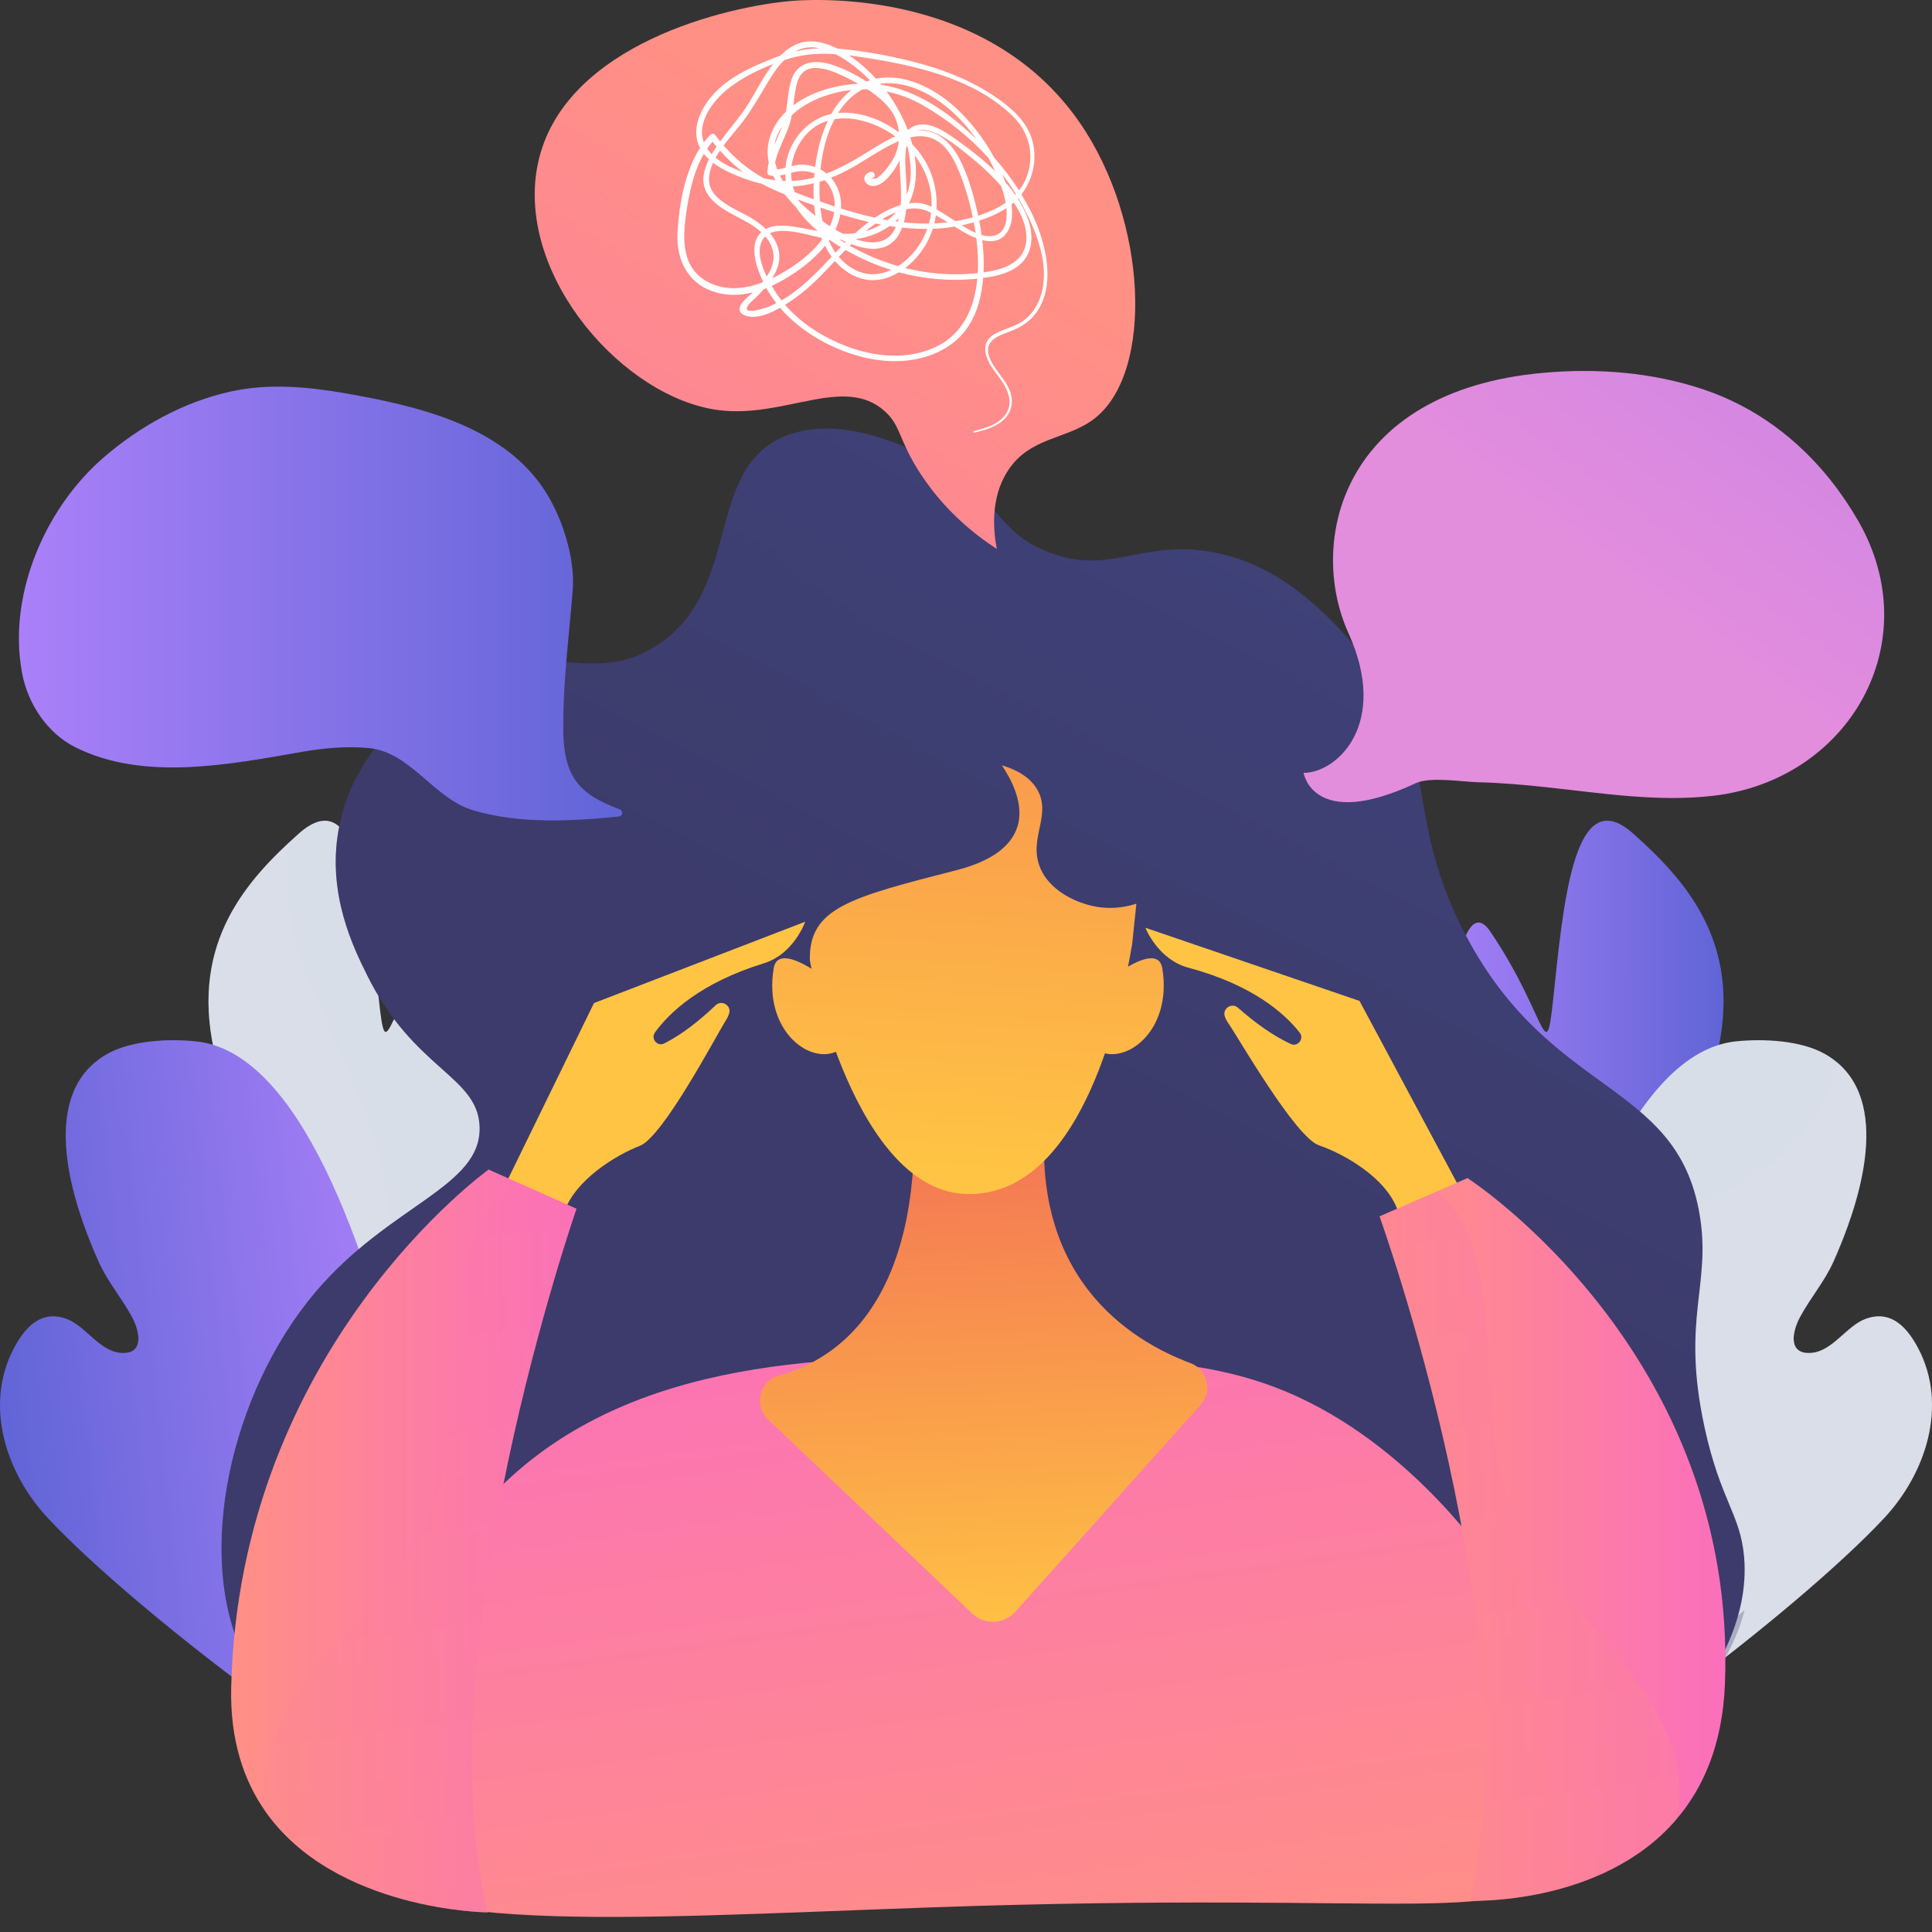 <?xml version="1.0" encoding="UTF-8"?> <svg xmlns="http://www.w3.org/2000/svg" width="128" height="128" viewBox="0 0 128 128" fill="none"><rect x="0" y="0" width="128" height="128" fill="#333333" stroke="none"/> <path d="M113.472 70.933C111.091 78.973 99.978 120.734 99.402 117.244C99.402 117.244 95.75 117.579 94.734 109.644C94.63 108.841 94.558 107.956 94.517 106.975C94.059 96.297 94.703 55.783 98.73 61.709C102.758 67.635 102.35 71.501 103.035 64.947C103.72 58.393 104.609 52.008 108.219 55.242C108.423 55.425 108.632 55.613 108.841 55.806C112.265 58.989 115.717 63.351 113.472 70.933Z" fill="url(#paint0_linear)"></path> <path opacity="0.3" d="M113.472 70.933C111.091 78.973 99.978 120.734 99.402 117.244C99.402 117.244 95.75 117.579 94.734 109.644C95.179 104.291 99.356 99.076 100.98 96.755C103.425 93.27 104.573 92.687 102.994 85.917C101.411 79.147 102.563 75.973 107.017 66.236C109.027 61.842 109.222 58.333 108.836 55.81C112.265 58.989 115.717 63.351 113.472 70.933Z" fill="url(#paint1_linear)"></path> <path d="M124.838 100.567C119.032 106.796 103.048 118.877 98.181 120.005C97.088 120.258 96.558 119.959 96.825 118.923C96.825 118.923 101.533 70.396 115.014 68.993C116.819 68.805 119.35 68.919 120.96 69.859C121.237 70.02 121.491 70.199 121.718 70.391C125.328 73.428 123.06 80.033 121.473 83.583C120.883 84.904 119.94 85.986 119.259 87.252C118.683 88.33 118.488 89.761 120.017 89.632C121.423 89.513 122.339 87.844 123.6 87.38C125.033 86.853 126.163 87.564 127.093 89.344C129.052 93.086 127.628 97.572 124.838 100.567Z" fill="#D8DEE8"></path> <path opacity="0.3" d="M124.838 100.567C119.033 106.796 103.049 118.877 98.182 120.005C98.812 118.496 99.542 116.818 100.404 114.965C105.507 103.957 115.241 106.181 111.517 98.1C107.793 90.013 108.31 82.037 115.513 78.212C119.776 75.946 121.232 72.68 121.718 70.391C125.328 73.428 123.06 80.033 121.473 83.583C120.883 84.904 119.94 85.986 119.259 87.252C118.683 88.33 118.488 89.761 120.017 89.632C121.423 89.513 122.339 87.844 123.6 87.38C125.033 86.853 126.163 87.564 127.093 89.344C129.052 93.086 127.628 97.572 124.838 100.567Z" fill="#D8DEE8"></path> <path d="M14.528 70.933C16.909 78.973 28.022 120.734 28.598 117.244C28.598 117.244 32.249 117.579 33.265 109.644C33.37 108.841 33.442 107.956 33.483 106.975C33.941 96.297 33.297 55.783 29.269 61.709C25.242 67.635 25.65 71.501 24.965 64.947C24.28 58.393 23.391 52.008 19.78 55.242C19.576 55.425 19.368 55.613 19.159 55.806C15.739 58.989 12.283 63.351 14.528 70.933Z" fill="#D8DEE8"></path> <path opacity="0.3" d="M14.528 70.933C16.909 78.973 28.022 120.734 28.598 117.244C28.598 117.244 32.249 117.579 33.265 109.644C32.821 104.291 28.643 99.076 27.02 96.755C24.575 93.27 23.427 92.687 25.006 85.917C26.589 79.147 25.437 75.973 20.983 66.236C18.973 61.842 18.778 58.333 19.164 55.81C15.739 58.989 12.283 63.351 14.528 70.933Z" fill="#D8DEE8"></path> <path d="M3.166 100.567C8.972 106.796 24.956 118.877 29.823 120.005C30.916 120.258 31.447 119.959 31.179 118.923C31.179 118.923 26.471 70.396 12.991 68.993C11.185 68.805 8.654 68.919 7.044 69.859C6.767 70.02 6.513 70.199 6.287 70.391C2.676 73.428 4.944 80.033 6.532 83.583C7.121 84.904 8.065 85.986 8.745 87.252C9.321 88.33 9.516 89.761 7.988 89.632C6.581 89.513 5.665 87.844 4.404 87.38C2.971 86.853 1.842 87.564 0.912 89.344C-1.052 93.086 0.372 97.572 3.166 100.567Z" fill="url(#paint2_linear)"></path> <path opacity="0.3" d="M3.166 100.567C8.972 106.796 24.956 118.877 29.823 120.005C29.192 118.496 28.462 116.818 27.6 114.965C22.497 103.957 12.764 106.181 16.488 98.1C20.212 90.013 19.694 82.037 12.492 78.212C8.228 75.946 6.772 72.68 6.287 70.391C2.676 73.428 4.944 80.033 6.532 83.583C7.121 84.904 8.065 85.986 8.745 87.252C9.321 88.33 9.516 89.761 7.988 89.632C6.581 89.513 5.665 87.844 4.404 87.38C2.971 86.853 1.842 87.564 0.912 89.344C-1.052 93.086 0.372 97.572 3.166 100.567Z" fill="url(#paint3_linear)"></path> <path d="M45.435 120.423C23.3 116.809 18.42 114.304 16.166 109.713C12.886 103.053 15.272 92.27 20.883 85.624C25.809 79.794 31.955 78.647 31.773 74.607C31.623 71.281 27.41 70.855 24.321 64.608C23.418 62.787 21.667 59.246 22.429 54.985C23.545 48.742 29.242 45.463 29.705 45.206C35.669 41.895 39.071 45.702 43.566 42.729C49.2 39.01 46.646 31.198 51.926 28.933C55.772 27.281 60.693 29.891 61.977 30.575C66.263 32.85 65.814 35.157 69.434 36.569C73.684 38.225 75.716 35.593 80.665 36.643C84.751 37.51 87.713 40.363 90.131 43.234C95.564 49.692 92.866 53.535 96.88 61.512C102.536 72.745 111.086 71.451 112.605 80.468C113.399 85.183 111.363 87.321 112.928 94.549C113.984 99.43 115.313 100.306 115.554 103.177C116.234 111.433 106.441 118.657 104.618 119.927C93.015 127.991 76.999 125.578 45.435 120.423Z" fill="url(#paint4_linear)"></path> <path opacity="0.3" d="M81.395 98.843C66.481 97.76 56.416 111.346 52.429 107.965C48.655 104.764 59.323 93.967 55.677 81.331C52.098 68.937 38.091 66.364 39.198 59.383C40.45 51.485 59.242 49.426 58.802 43.601C58.539 40.161 51.889 39.441 50.56 33.983C50.197 32.501 50.32 31.033 50.696 29.662C47.041 32.556 48.701 39.34 43.571 42.729C39.071 45.701 35.669 41.895 29.709 45.206C29.247 45.463 23.55 48.742 22.434 54.985C21.672 59.246 23.423 62.787 24.325 64.608C27.419 70.855 31.632 71.281 31.778 74.607C31.959 78.647 25.808 79.794 20.887 85.624C15.276 92.265 12.89 103.048 16.17 109.713C18.429 114.3 23.305 116.804 45.439 120.423C76.999 125.578 93.02 127.991 104.622 119.927C109.126 116.799 114.442 111.447 115.581 106.672C113.304 108.708 111.072 109.695 108.99 110.066C99.306 111.786 94.843 99.819 81.395 98.843Z" fill="url(#paint5_linear)"></path> <path d="M21.89 122.583C18.891 118.019 26.33 110.873 26.716 109.373C28.217 103.516 31.764 99.897 33.061 98.609C41.942 89.761 55.504 89.843 65.773 89.908C76.02 89.972 81.753 90.004 87.999 93.586C99.27 100.049 107.757 115.905 103.234 123.28C100.422 127.871 94.226 125.225 61.777 126.367C40.745 127.101 25.654 128.307 21.89 122.583Z" fill="url(#paint6_linear)"></path> <path d="M60.38 72.332C60.38 72.332 62.548 88.041 51.576 91.151C50.311 91.508 49.925 93.132 50.883 94.04L64.408 106.897C65.229 107.676 66.522 107.621 67.275 106.777L79.549 93.063C80.356 92.164 80.002 90.729 78.877 90.311C74.936 88.844 67.887 84.583 69.366 73.088L60.38 72.332Z" fill="url(#paint7_linear)"></path> <path d="M53.654 63.612C53.658 63.782 56.611 79.111 64.199 79.111C71.388 79.111 74.119 67.828 75.008 62.557C75.103 61.663 75.199 60.764 75.289 59.87C74.799 60.03 73.584 60.361 72.132 59.961C71.801 59.87 69.715 59.301 68.944 57.558C68.082 55.623 69.669 54.077 68.762 52.384C68.236 51.403 67.184 50.944 66.376 50.706C66.912 51.499 67.955 53.279 67.365 54.889C66.971 55.971 65.864 57.012 63.392 57.645C56.339 59.457 53.586 60.14 53.654 63.612Z" fill="url(#paint8_linear)"></path> <path d="M55.509 65.447C55.509 65.447 51.599 62.103 51.259 64.149C50.547 68.415 53.894 70.772 55.709 69.497C57.523 68.222 55.509 65.447 55.509 65.447Z" fill="url(#paint9_linear)"></path> <path d="M72.754 65.447C72.754 65.447 76.664 62.103 77.004 64.149C77.716 68.415 74.369 70.772 72.555 69.497C70.74 68.222 72.754 65.447 72.754 65.447Z" fill="url(#paint10_linear)"></path> <path d="M39.353 66.456L32.907 79.657L37.334 80.427C38.042 78.171 40.849 76.51 42.392 75.914C43.934 75.322 47.494 68.534 48.084 67.612C48.193 67.447 48.261 67.291 48.306 67.149C48.474 66.617 47.821 66.218 47.417 66.598C46.338 67.621 45.213 68.516 44.011 69.13C43.557 69.364 43.095 68.818 43.394 68.401C44.333 67.107 46.379 65.126 50.601 63.823C52.602 63.209 53.346 61.067 53.346 61.067L39.353 66.456Z" fill="url(#paint11_linear)"></path> <path d="M32.304 126.702C32.304 126.702 22.202 126.606 17.576 120.001C16.143 117.955 15.236 115.281 15.317 111.795C15.839 89.302 32.372 77.487 32.372 77.487L34.39 78.386L38.196 80.083C38.191 80.079 28.058 109.268 32.304 126.702Z" fill="url(#paint12_linear)"></path> <path d="M90.072 66.314L97.002 79.257L92.607 80.198C91.818 77.969 88.947 76.414 87.387 75.882C85.822 75.35 82.012 68.699 81.39 67.805C81.277 67.644 81.2 67.493 81.15 67.35C80.964 66.828 81.603 66.401 82.016 66.763C83.132 67.745 84.289 68.594 85.518 69.167C85.981 69.382 86.425 68.818 86.108 68.415C85.123 67.158 83.005 65.254 78.732 64.112C76.709 63.571 75.884 61.466 75.884 61.466L90.072 66.314Z" fill="url(#paint13_linear)"></path> <path d="M114.279 111.603C114.116 115.625 112.818 118.515 111.009 120.602C106.087 126.28 97.361 125.931 97.361 125.931C101.606 108.883 91.4 80.588 91.4 80.588L95.21 78.927L97.224 78.051C97.224 78.051 115.182 89.619 114.279 111.603Z" fill="url(#paint14_linear)"></path> <path opacity="0.3" d="M32.304 126.702C32.304 126.702 22.203 126.606 17.576 120.001C16.388 113.593 24.08 107.204 26.335 104.246C29.855 99.622 29.764 94.765 30.154 89.279C30.403 85.766 30.771 80.147 34.386 78.386L38.191 80.083C38.191 80.079 28.058 109.268 32.304 126.702Z" fill="url(#paint15_linear)"></path> <path opacity="0.3" d="M111.009 120.602C106.087 126.28 97.361 125.931 97.361 125.931C101.606 108.883 91.4 80.588 91.4 80.588L95.21 78.927C98.018 81.106 98.345 86.069 98.572 89.275C98.962 94.765 98.875 99.618 102.391 104.241C104.718 107.296 112.828 113.992 111.009 120.602Z" fill="url(#paint16_linear)"></path> <path d="M35.574 11.164C36.935 3.376 47.245 0.582 52.198 0.083C53.223 -0.023 65.211 -1.032 71.534 8.123C76.029 14.631 76.446 24.598 72.559 27.694C70.727 29.157 68.187 28.887 66.708 31.29C65.656 33.001 65.787 35.005 66.037 36.368C64.567 35.409 62.576 33.836 60.961 31.35C59.514 29.121 59.705 28.212 58.603 27.231C55.917 24.837 51.958 27.735 47.608 27.171C41.367 26.369 34.313 18.415 35.574 11.164Z" fill="url(#paint17_linear)"></path> <path d="M46.379 9.802C45.353 11.407 44.99 13.613 44.886 15.411C44.782 17.301 45.666 18.938 47.567 19.406C48.347 19.599 49.127 19.562 49.885 19.374C49.581 19.654 49.055 20.034 49 20.411C48.946 20.787 49.372 20.943 49.676 20.979C50.32 21.057 51.041 20.759 51.681 20.392C52.398 21.222 53.273 21.92 54.23 22.47C56.312 23.663 58.929 24.346 61.288 23.649C62.431 23.309 63.469 22.658 64.141 21.644C64.771 20.69 65.048 19.548 65.134 18.411C66.082 18.296 67.075 18.062 67.737 17.365C68.463 16.599 68.45 15.466 68.109 14.521C67.937 14.044 67.706 13.59 67.424 13.155C67.438 13.141 67.447 13.127 67.461 13.118C67.701 13.521 67.924 13.939 68.128 14.361C68.831 15.842 69.411 17.558 69.057 19.213C68.899 19.961 68.531 20.654 67.942 21.144C67.334 21.649 66.581 21.745 65.914 22.121C64.812 22.745 65.343 23.883 65.95 24.672C66.499 25.383 67.23 26.382 66.708 27.318C66.281 28.084 65.311 28.373 64.526 28.556C64.458 28.57 64.481 28.676 64.549 28.662C65.492 28.456 66.749 28.056 66.994 26.965C67.297 25.612 65.991 24.809 65.565 23.704C65.134 22.594 66.096 22.259 66.912 21.956C67.488 21.745 68.014 21.452 68.431 20.993C69.248 20.094 69.475 18.824 69.375 17.64C69.234 15.98 68.572 14.352 67.669 12.879C68.427 11.93 68.713 10.6 68.422 9.416C68.123 8.196 67.198 7.311 66.218 6.609C64.676 5.504 62.92 4.756 61.106 4.252C59.373 3.77 57.559 3.426 55.772 3.243C55.672 3.233 55.572 3.224 55.477 3.215C54.987 2.972 54.475 2.798 53.953 2.752C53.041 2.669 52.311 3.073 51.699 3.688C51.554 3.738 51.409 3.788 51.264 3.848C49.894 4.385 48.46 5.018 47.408 6.096C46.61 6.912 45.893 8.164 46.202 9.352C46.247 9.508 46.306 9.659 46.379 9.802ZM54.298 3.197C53.758 3.22 53.223 3.289 52.697 3.408C52.701 3.403 52.71 3.399 52.715 3.399C53.223 3.114 53.767 3.082 54.298 3.197ZM47.472 9.714C47.363 9.875 47.254 10.045 47.154 10.219C47.041 10.104 46.936 9.98 46.85 9.847C46.959 9.687 47.077 9.531 47.209 9.384C47.29 9.499 47.381 9.609 47.472 9.714ZM47.698 9.976C48.166 10.503 48.674 10.985 49.236 11.402C48.601 11.178 47.93 10.88 47.408 10.448C47.494 10.292 47.594 10.132 47.698 9.976ZM47.24 10.783C47.576 11.04 47.957 11.246 48.324 11.421C49 11.737 49.717 12.003 50.456 12.168C50.95 12.43 51.463 12.664 51.985 12.875C52.216 13.177 52.475 13.462 52.742 13.728C53.123 14.319 53.631 14.842 54.185 15.306C53.808 15.237 53.427 15.163 53.046 15.09C52.352 14.966 51.413 14.81 50.742 15.173C50.452 14.897 50.116 14.654 49.785 14.453C48.805 13.856 46.886 13.232 46.977 11.806C46.991 11.453 47.095 11.113 47.24 10.783ZM50.701 15.663C50.991 15.998 51.2 16.393 51.245 16.86C51.295 17.392 51.091 17.879 50.796 18.314C50.443 17.581 50.157 16.704 50.456 16.012C50.52 15.87 50.606 15.755 50.701 15.663ZM66.626 13.434C66.073 13.815 65.438 14.09 64.807 14.292C64.78 14.164 64.753 14.03 64.721 13.902C64.449 12.751 64.104 11.54 63.551 10.49C62.998 9.444 62.113 8.595 60.87 8.646C60.852 8.646 60.834 8.65 60.816 8.65C61.029 8.586 61.297 8.595 61.623 8.692C62.567 8.971 63.456 9.714 64.218 10.329C64.971 10.934 65.696 11.6 66.331 12.338C66.386 12.499 66.44 12.659 66.486 12.82C66.535 12.989 66.59 13.2 66.626 13.434ZM51.672 8.614C51.717 8.536 51.767 8.458 51.817 8.384C51.817 8.389 51.812 8.393 51.812 8.393C51.658 8.797 51.472 9.196 51.309 9.6C51.363 9.274 51.481 8.944 51.672 8.614ZM51.35 10.756C51.54 9.953 51.953 9.21 52.239 8.439C52.339 8.173 52.407 7.903 52.456 7.632C53.386 6.756 54.679 6.247 55.904 6.031C56.076 5.999 56.244 5.981 56.412 5.963C55.858 6.385 55.418 6.935 55.074 7.55C53.427 7.907 52.184 9.425 52.039 11.113C51.858 11.164 51.676 11.205 51.49 11.223C51.436 11.072 51.386 10.916 51.35 10.756ZM54.42 15.751C54.434 15.787 54.448 15.824 54.466 15.861C53.713 16.883 52.588 17.681 51.531 18.246C51.409 18.31 51.282 18.374 51.155 18.434C51.4 18.058 51.59 17.645 51.626 17.195C51.681 16.512 51.418 15.934 51.01 15.452C51.926 15.03 53.536 15.581 54.293 15.723C54.334 15.737 54.38 15.741 54.42 15.751ZM59.882 14.732C59.959 14.453 60.004 14.164 60.036 13.865C60.53 13.769 61.038 13.792 61.523 14.017C61.578 14.044 61.632 14.072 61.687 14.099C61.66 14.338 61.61 14.576 61.546 14.81C60.988 14.819 60.435 14.792 59.882 14.732ZM64.59 15.113C64.608 15.219 64.626 15.324 64.64 15.429C64.322 15.292 64.014 15.108 63.719 14.925C63.85 14.897 63.977 14.87 64.109 14.838C64.245 14.806 64.381 14.769 64.517 14.728C64.544 14.856 64.567 14.985 64.59 15.113ZM63.301 14.654C63.202 14.59 63.106 14.526 63.016 14.471C62.712 14.283 62.385 14.058 62.041 13.87C62.131 12.512 61.728 11.123 60.83 9.999C60.707 9.843 60.575 9.696 60.435 9.549C60.394 9.398 60.353 9.251 60.308 9.104C60.852 8.981 61.419 8.981 61.936 9.247C62.639 9.609 63.079 10.329 63.397 11.031C63.877 12.09 64.213 13.246 64.449 14.402C64.073 14.503 63.687 14.59 63.301 14.654ZM57.156 5.917C57.264 5.917 57.373 5.917 57.477 5.921C58.076 6.311 58.63 6.77 59.011 7.293C59.328 7.728 59.51 8.238 59.55 8.765C58.385 7.898 56.938 7.362 55.523 7.485C55.754 7.118 56.031 6.784 56.348 6.485C56.607 6.252 56.879 6.063 57.156 5.917ZM53.862 8.494C54.162 8.265 54.498 8.105 54.847 7.999C54.461 8.825 54.216 9.737 54.071 10.604C54.044 10.756 54.021 10.912 54.003 11.068C53.595 10.916 53.155 10.866 52.724 10.944C52.629 10.962 52.533 10.985 52.443 11.008C52.57 10.036 53.096 9.077 53.862 8.494ZM55.051 11.774C55.35 11.655 55.65 11.522 55.94 11.379C57.174 10.765 58.276 9.88 59.55 9.352C59.532 9.522 59.501 9.687 59.455 9.852C59.328 10.306 59.101 10.719 58.811 11.086C58.675 11.256 58.53 11.43 58.371 11.577C58.28 11.664 58.181 11.746 58.076 11.815C57.668 11.861 57.586 11.847 57.836 11.774C58.09 11.678 57.899 11.301 57.645 11.393C56.924 11.659 57.323 12.416 57.977 12.31C58.67 12.2 59.306 11.228 59.6 10.632C59.6 10.811 59.609 10.985 59.618 11.146C59.655 11.921 59.736 12.769 59.677 13.586C59.065 13.76 58.475 14.076 57.958 14.42C57.205 14.255 56.457 14.049 55.718 13.815C55.727 13.654 55.727 13.489 55.713 13.324C55.654 12.737 55.423 12.196 55.051 11.774ZM60.126 9.737C60.263 10.297 60.34 10.866 60.34 11.43C60.34 11.957 60.249 12.453 60.077 12.902C60.072 12.512 60.049 12.123 60.027 11.76C59.99 11.205 59.918 10.352 60.063 9.673C60.081 9.692 60.104 9.714 60.126 9.737ZM60.594 10.279C61.156 11.017 61.551 11.879 61.678 12.824C61.718 13.118 61.732 13.411 61.718 13.7C61.401 13.553 61.074 13.448 60.739 13.439C60.566 13.434 60.399 13.443 60.226 13.466C60.698 12.508 60.775 11.393 60.594 10.279ZM59.369 14.063C59.201 14.251 59.011 14.425 58.802 14.585C58.684 14.567 58.566 14.544 58.448 14.521C58.739 14.347 59.051 14.187 59.369 14.063ZM58.367 14.879C58.23 14.957 58.09 15.03 57.945 15.099C57.745 15.191 57.546 15.26 57.346 15.319C57.564 15.14 57.781 14.971 58.017 14.81C58.131 14.829 58.249 14.856 58.367 14.879ZM55.854 15.494C55.672 15.402 55.5 15.306 55.346 15.214C55.5 14.888 55.613 14.544 55.677 14.191C56.298 14.384 56.924 14.558 57.559 14.705C57.246 14.939 56.947 15.191 56.657 15.452C56.384 15.489 56.121 15.498 55.854 15.494ZM54.498 14.659C54.434 14.356 54.384 14.053 54.352 13.746C54.402 13.764 54.452 13.783 54.502 13.801C54.756 13.888 55.01 13.976 55.269 14.058C55.246 14.209 55.214 14.361 55.164 14.508C55.114 14.673 55.051 14.829 54.983 14.985C54.824 14.888 54.665 14.778 54.498 14.659ZM54.316 13.342C54.293 12.998 54.284 12.664 54.293 12.343C54.293 12.242 54.298 12.141 54.303 12.04C54.411 12.008 54.525 11.971 54.634 11.934C55.105 12.389 55.319 13.026 55.305 13.682C55.26 13.668 55.219 13.654 55.173 13.641C54.888 13.535 54.602 13.439 54.316 13.342ZM53.912 13.2C53.491 13.053 53.069 12.898 52.651 12.732C52.606 12.609 52.565 12.485 52.529 12.356C52.996 12.329 53.459 12.255 53.908 12.141C53.894 12.494 53.894 12.847 53.912 13.2ZM52.452 11.985C52.425 11.811 52.411 11.632 52.411 11.448C52.416 11.448 52.416 11.448 52.42 11.448C52.951 11.301 53.463 11.288 53.958 11.489C53.949 11.581 53.94 11.673 53.935 11.765C53.872 11.783 53.808 11.797 53.745 11.815C53.309 11.916 52.883 11.971 52.452 11.985ZM55.291 7.894C55.817 7.806 56.366 7.829 56.892 7.944C57.759 8.127 58.593 8.508 59.319 9.036C58.657 9.325 58.031 9.728 57.441 10.095C56.589 10.627 55.7 11.136 54.761 11.494C54.638 11.393 54.502 11.301 54.361 11.223C54.475 10.086 54.752 8.903 55.291 7.894ZM62.78 14.728C62.485 14.764 62.195 14.787 61.9 14.801C61.945 14.627 61.977 14.448 62.004 14.269C62.267 14.411 62.526 14.567 62.78 14.728ZM59.482 14.686C59.428 14.677 59.373 14.673 59.324 14.664C59.401 14.595 59.478 14.521 59.546 14.443C59.528 14.526 59.505 14.608 59.482 14.686ZM59.355 15.035C58.861 16.2 57.759 16.2 56.725 15.861C56.738 15.851 56.747 15.838 56.761 15.829C57.41 15.737 58.04 15.53 58.648 15.163C58.748 15.104 58.843 15.04 58.934 14.975C59.074 14.998 59.215 15.017 59.355 15.035ZM56.044 16.03C56.022 16.053 55.999 16.076 55.981 16.095C55.863 16.026 55.749 15.952 55.632 15.879C55.668 15.879 55.7 15.883 55.736 15.883C55.836 15.939 55.94 15.984 56.044 16.03ZM52.951 13.352C52.924 13.31 52.901 13.264 52.878 13.223C53.232 13.356 53.586 13.48 53.94 13.604C53.962 13.842 53.989 14.076 54.03 14.306C53.658 14.021 53.291 13.7 52.951 13.352ZM51.862 11.98C51.794 11.866 51.726 11.746 51.667 11.627C51.79 11.609 51.908 11.586 52.026 11.554C52.03 11.641 52.035 11.728 52.039 11.82C52.044 11.879 52.053 11.934 52.062 11.989C51.998 11.989 51.93 11.985 51.862 11.98ZM53.999 4.504C54.629 4.495 55.26 4.752 55.822 5.013C56.153 5.169 56.511 5.348 56.865 5.55C55.396 5.623 53.758 6.073 52.561 6.976C52.606 6.623 52.642 6.265 52.71 5.908C52.842 5.142 53.155 4.513 53.999 4.504ZM58.326 5.545C59.841 5.339 61.465 6.063 62.694 7.063C63.419 7.65 64.095 8.389 64.685 9.21C62.939 7.513 60.757 5.967 58.385 5.619C58.362 5.591 58.344 5.568 58.326 5.545ZM65.932 11.347C65.188 10.618 64.367 9.976 63.583 9.412C62.807 8.857 61.705 8.004 60.693 8.306C60.471 8.375 60.29 8.485 60.149 8.627C60.072 8.426 59.99 8.228 59.904 8.036C59.587 7.343 59.197 6.678 58.739 6.063C59.582 6.233 60.403 6.545 61.183 6.995C62.762 7.907 64.231 9.077 65.479 10.448C65.642 10.746 65.792 11.045 65.932 11.347ZM66.676 13.787C66.753 14.595 66.622 15.485 65.792 15.627C65.547 15.668 65.293 15.64 65.034 15.572C64.989 15.255 64.939 14.939 64.875 14.622C65.506 14.416 66.127 14.154 66.676 13.787ZM64.78 18.094C63.147 18.269 61.528 18.149 59.972 17.759C60.149 17.622 60.322 17.475 60.476 17.319C61.106 16.695 61.546 15.952 61.8 15.159C62.281 15.14 62.762 15.095 63.238 15.012C63.601 15.237 63.964 15.452 64.349 15.636C64.458 15.686 64.572 15.737 64.685 15.778C64.78 16.535 64.826 17.319 64.78 18.094ZM59.501 17.631C58.421 17.324 57.373 16.883 56.371 16.319C56.344 16.305 56.321 16.292 56.294 16.273C56.33 16.241 56.362 16.205 56.398 16.172C57.736 16.682 59.124 16.709 59.745 15.145C59.755 15.122 59.759 15.099 59.768 15.081C60.322 15.14 60.875 15.168 61.433 15.163C61.201 15.815 60.834 16.416 60.344 16.929C60.09 17.2 59.804 17.438 59.501 17.631ZM59.047 17.883C58.326 18.218 57.518 18.291 56.725 17.915C56.262 17.695 55.886 17.388 55.572 17.021C55.722 16.865 55.867 16.709 56.017 16.558C56.988 17.113 58.004 17.558 59.047 17.883ZM55.355 16.741C55.182 16.494 55.033 16.227 54.91 15.948C54.924 15.929 54.938 15.906 54.951 15.888C55.201 16.062 55.455 16.223 55.704 16.374C55.591 16.494 55.473 16.617 55.355 16.741ZM55.101 17.012C54.303 17.851 53.509 18.691 52.579 19.379C52.325 19.567 52.053 19.741 51.772 19.897C51.558 19.622 51.359 19.337 51.182 19.025C51.164 18.998 51.15 18.966 51.132 18.938C51.69 18.681 52.225 18.365 52.724 18.026C53.4 17.562 54.103 16.971 54.661 16.283C54.765 16.494 54.883 16.695 55.015 16.893C55.042 16.929 55.069 16.971 55.101 17.012ZM47.943 9.636C48.288 9.173 48.669 8.742 48.982 8.352C49.608 7.577 50.098 6.742 50.606 5.889C50.987 5.247 51.404 4.536 51.953 3.986C52.08 3.944 52.212 3.903 52.339 3.866C53.327 3.573 54.339 3.522 55.35 3.587C55.65 3.738 55.931 3.912 56.189 4.091C56.702 4.44 57.187 4.857 57.641 5.325C57.564 5.348 57.487 5.375 57.41 5.408C56.693 4.94 55.917 4.541 55.123 4.288C53.912 3.903 52.729 4.087 52.375 5.476C52.216 6.114 52.18 6.756 52.075 7.394C51.599 7.857 51.227 8.412 51.014 9.068C50.828 9.641 50.819 10.21 50.932 10.756C50.883 10.971 50.851 11.191 50.842 11.416C50.837 11.54 50.928 11.613 51.037 11.632C51.105 11.641 51.168 11.65 51.232 11.655C51.277 11.751 51.322 11.847 51.372 11.944C51.123 11.916 50.873 11.875 50.629 11.82C49.581 11.256 48.71 10.512 47.943 9.636ZM67.515 12.613C67.016 11.838 66.454 11.109 65.873 10.448C65.17 9.15 64.231 7.949 63.202 7.036C61.827 5.82 59.886 4.834 58.04 5.215C57.8 4.954 57.546 4.701 57.282 4.467C56.974 4.192 56.629 3.917 56.257 3.669C56.471 3.697 56.684 3.724 56.897 3.756C60.403 4.284 64.426 5.105 67.084 7.678C68.2 8.76 68.586 10.334 67.987 11.806C67.865 12.109 67.706 12.375 67.515 12.613ZM67.261 12.902C67.062 12.613 66.839 12.329 66.604 12.058C66.54 11.889 66.472 11.719 66.404 11.549C66.726 11.971 67.025 12.402 67.307 12.852C67.288 12.87 67.275 12.888 67.261 12.902ZM65.161 18.048C65.161 18.03 65.161 18.012 65.166 17.993C65.193 17.301 65.157 16.599 65.079 15.906C65.601 16.04 66.141 16.026 66.549 15.604C67.062 15.067 67.116 14.274 67.012 13.549C67.066 13.508 67.116 13.462 67.166 13.421C67.688 14.209 68.114 15.145 67.978 16.09C67.774 17.475 66.363 17.883 65.161 18.048ZM52.012 20.195C52.248 20.048 52.47 19.897 52.66 19.759C53.654 19.062 54.484 18.177 55.314 17.292C55.84 17.902 56.539 18.365 57.328 18.516C58.113 18.668 58.884 18.443 59.555 18.039C61.142 18.47 62.794 18.631 64.472 18.489C64.562 18.48 64.653 18.47 64.748 18.461C64.567 20.42 63.782 22.236 61.8 23.075C59.138 24.204 55.926 23.236 53.645 21.658C53.041 21.232 52.488 20.745 52.012 20.195ZM50.601 19.158C50.66 19.136 50.715 19.117 50.774 19.094C50.969 19.443 51.186 19.768 51.431 20.08C51.291 20.154 51.15 20.223 51.005 20.287C50.783 20.388 49.105 20.952 49.553 20.245C49.694 20.025 49.998 19.81 50.179 19.617C50.325 19.466 50.465 19.314 50.601 19.158ZM46.633 10.191C46.732 10.32 46.85 10.444 46.973 10.554C46.614 11.274 46.415 12.077 46.837 12.787C47.481 13.884 48.909 14.296 49.907 14.971C50.093 15.095 50.27 15.232 50.438 15.384C50.388 15.429 50.338 15.485 50.293 15.54C49.821 16.154 49.962 17.035 50.179 17.718C50.284 18.039 50.406 18.351 50.551 18.649C50.533 18.672 50.515 18.695 50.497 18.718C49.322 19.158 48.039 19.291 46.877 18.668C45.213 17.773 45.213 15.957 45.44 14.296C45.616 12.976 45.92 11.421 46.633 10.191ZM46.633 9.435C46.133 8.137 47.231 6.692 48.184 5.921C49.055 5.215 50.134 4.66 51.218 4.243C50.601 5.041 50.111 5.999 49.671 6.733C49.105 7.678 48.356 8.481 47.717 9.37C47.599 9.228 47.485 9.082 47.372 8.93C47.308 8.843 47.159 8.838 47.081 8.912C46.918 9.077 46.769 9.251 46.633 9.435Z" fill="white"></path> <path d="M41.062 53.623C40.396 53.37 39.738 53.09 39.139 52.687C37.606 51.646 37.339 50.095 37.32 48.33C37.289 45.247 37.701 42.165 37.946 39.101C38.123 36.881 37.171 34.033 35.923 32.244C33.057 28.139 27.582 26.887 22.978 26.075C20.434 25.626 17.839 25.378 15.29 25.938C12.169 26.621 9.226 28.254 6.813 30.355C3.243 33.469 0.862 38.62 1.306 43.468C1.342 43.844 1.392 44.215 1.46 44.582C1.841 46.633 3.134 48.577 4.985 49.504C9.534 51.788 15.254 50.637 20.021 49.811C21.472 49.559 22.974 49.421 24.448 49.563C27.219 49.834 28.743 52.916 31.356 53.687C34.44 54.595 37.81 54.416 41.003 54.095C41.117 54.086 41.208 53.994 41.221 53.884C41.23 53.774 41.167 53.664 41.062 53.623Z" fill="url(#paint18_linear)"></path> <path d="M121.278 31.808C119.101 29.075 116.275 26.956 112.909 25.818C109.48 24.658 105.802 24.378 102.214 24.704C88.842 25.915 86.611 35.932 89.337 41.94C92.063 47.949 88.593 51.205 86.366 51.205C86.366 51.205 86.983 55.077 93.795 51.889C94.748 51.444 96.853 51.797 97.9 51.825C99.447 51.861 100.985 51.994 102.522 52.164C106.16 52.554 109.834 53.146 113.499 52.724C122.521 51.682 127.737 42.56 123.115 34.515C122.561 33.556 121.949 32.652 121.278 31.808Z" fill="url(#paint19_linear)"></path> <defs> <linearGradient id="paint0_linear" x1="94.391" y1="85.911" x2="114.188" y2="85.911" gradientUnits="userSpaceOnUse"> <stop stop-color="#AA80F9"></stop> <stop offset="0.996" stop-color="#6165D7"></stop> </linearGradient> <linearGradient id="paint1_linear" x1="94.738" y1="86.627" x2="114.188" y2="86.627" gradientUnits="userSpaceOnUse"> <stop stop-color="#AA80F9"></stop> <stop offset="0.996" stop-color="#6165D7"></stop> </linearGradient> <linearGradient id="paint2_linear" x1="28.389" y1="93.622" x2="0.35" y2="96.736" gradientUnits="userSpaceOnUse"> <stop stop-color="#AA80F9"></stop> <stop offset="0.996" stop-color="#6165D7"></stop> </linearGradient> <linearGradient id="paint3_linear" x1="26.952" y1="94.186" x2="0.394" y2="97.135" gradientUnits="userSpaceOnUse"> <stop stop-color="#AA80F9"></stop> <stop offset="0.996" stop-color="#6165D7"></stop> </linearGradient> <linearGradient id="paint4_linear" x1="98.419" y1="22.06" x2="71.436" y2="74.317" gradientUnits="userSpaceOnUse"> <stop stop-color="#40447E"></stop> <stop offset="0.996" stop-color="#3C3B6B"></stop> </linearGradient> <linearGradient id="paint5_linear" x1="98.375" y1="22.422" x2="71.47" y2="74.528" gradientUnits="userSpaceOnUse"> <stop stop-color="#40447E"></stop> <stop offset="0.996" stop-color="#3C3B6B"></stop> </linearGradient> <linearGradient id="paint6_linear" x1="64.905" y1="134.157" x2="57.406" y2="80.393" gradientUnits="userSpaceOnUse"> <stop stop-color="#FF9085"></stop> <stop offset="1" stop-color="#FB6FBB"></stop> </linearGradient> <linearGradient id="paint7_linear" x1="65.927" y1="109.072" x2="64.225" y2="72.544" gradientUnits="userSpaceOnUse"> <stop stop-color="#FFC444"></stop> <stop offset="0.996" stop-color="#F36F56"></stop> </linearGradient> <linearGradient id="paint8_linear" x1="63.434" y1="77.486" x2="67.215" y2="20.992" gradientUnits="userSpaceOnUse"> <stop stop-color="#FFC444"></stop> <stop offset="0.996" stop-color="#F36F56"></stop> </linearGradient> <linearGradient id="paint9_linear" x1="53.145" y1="76.798" x2="56.926" y2="20.304" gradientUnits="userSpaceOnUse"> <stop stop-color="#FFC444"></stop> <stop offset="0.996" stop-color="#F36F56"></stop> </linearGradient> <linearGradient id="paint10_linear" x1="73.699" y1="78.173" x2="77.48" y2="21.679" gradientUnits="userSpaceOnUse"> <stop stop-color="#FFC444"></stop> <stop offset="0.996" stop-color="#F36F56"></stop> </linearGradient> <linearGradient id="paint11_linear" x1="44.392" y1="84.6" x2="45.429" y2="96.049" gradientUnits="userSpaceOnUse"> <stop stop-color="#FFC444"></stop> <stop offset="0.996" stop-color="#F36F56"></stop> </linearGradient> <linearGradient id="paint12_linear" x1="15.31" y1="102.093" x2="38.19" y2="102.093" gradientUnits="userSpaceOnUse"> <stop stop-color="#FF9085"></stop> <stop offset="1" stop-color="#FB6FBB"></stop> </linearGradient> <linearGradient id="paint13_linear" x1="85.629" y1="86.334" x2="85.03" y2="97.815" gradientUnits="userSpaceOnUse"> <stop stop-color="#FFC444"></stop> <stop offset="0.996" stop-color="#F36F56"></stop> </linearGradient> <linearGradient id="paint14_linear" x1="91.403" y1="101.994" x2="114.313" y2="101.994" gradientUnits="userSpaceOnUse"> <stop stop-color="#FF9085"></stop> <stop offset="1" stop-color="#FB6FBB"></stop> </linearGradient> <linearGradient id="paint15_linear" x1="32.085" y1="130.88" x2="23.492" y2="69.271" gradientUnits="userSpaceOnUse"> <stop stop-color="#FF9085"></stop> <stop offset="1" stop-color="#FB6FBB"></stop> </linearGradient> <linearGradient id="paint16_linear" x1="105.295" y1="129.166" x2="96.789" y2="68.182" gradientUnits="userSpaceOnUse"> <stop stop-color="#FF9085"></stop> <stop offset="1" stop-color="#FB6FBB"></stop> </linearGradient> <linearGradient id="paint17_linear" x1="58.928" y1="11.194" x2="13.829" y2="82.682" gradientUnits="userSpaceOnUse"> <stop stop-color="#FF9085"></stop> <stop offset="1" stop-color="#FB6FBB"></stop> </linearGradient> <linearGradient id="paint18_linear" x1="1.253" y1="39.989" x2="41.219" y2="39.989" gradientUnits="userSpaceOnUse"> <stop stop-color="#AA80F9"></stop> <stop offset="0.996" stop-color="#6165D7"></stop> </linearGradient> <linearGradient id="paint19_linear" x1="106.702" y1="38.719" x2="153.624" y2="-25.013" gradientUnits="userSpaceOnUse"> <stop offset="0.004" stop-color="#E38DDD"></stop> <stop offset="1" stop-color="#9571F6"></stop> </linearGradient> </defs> </svg> 
